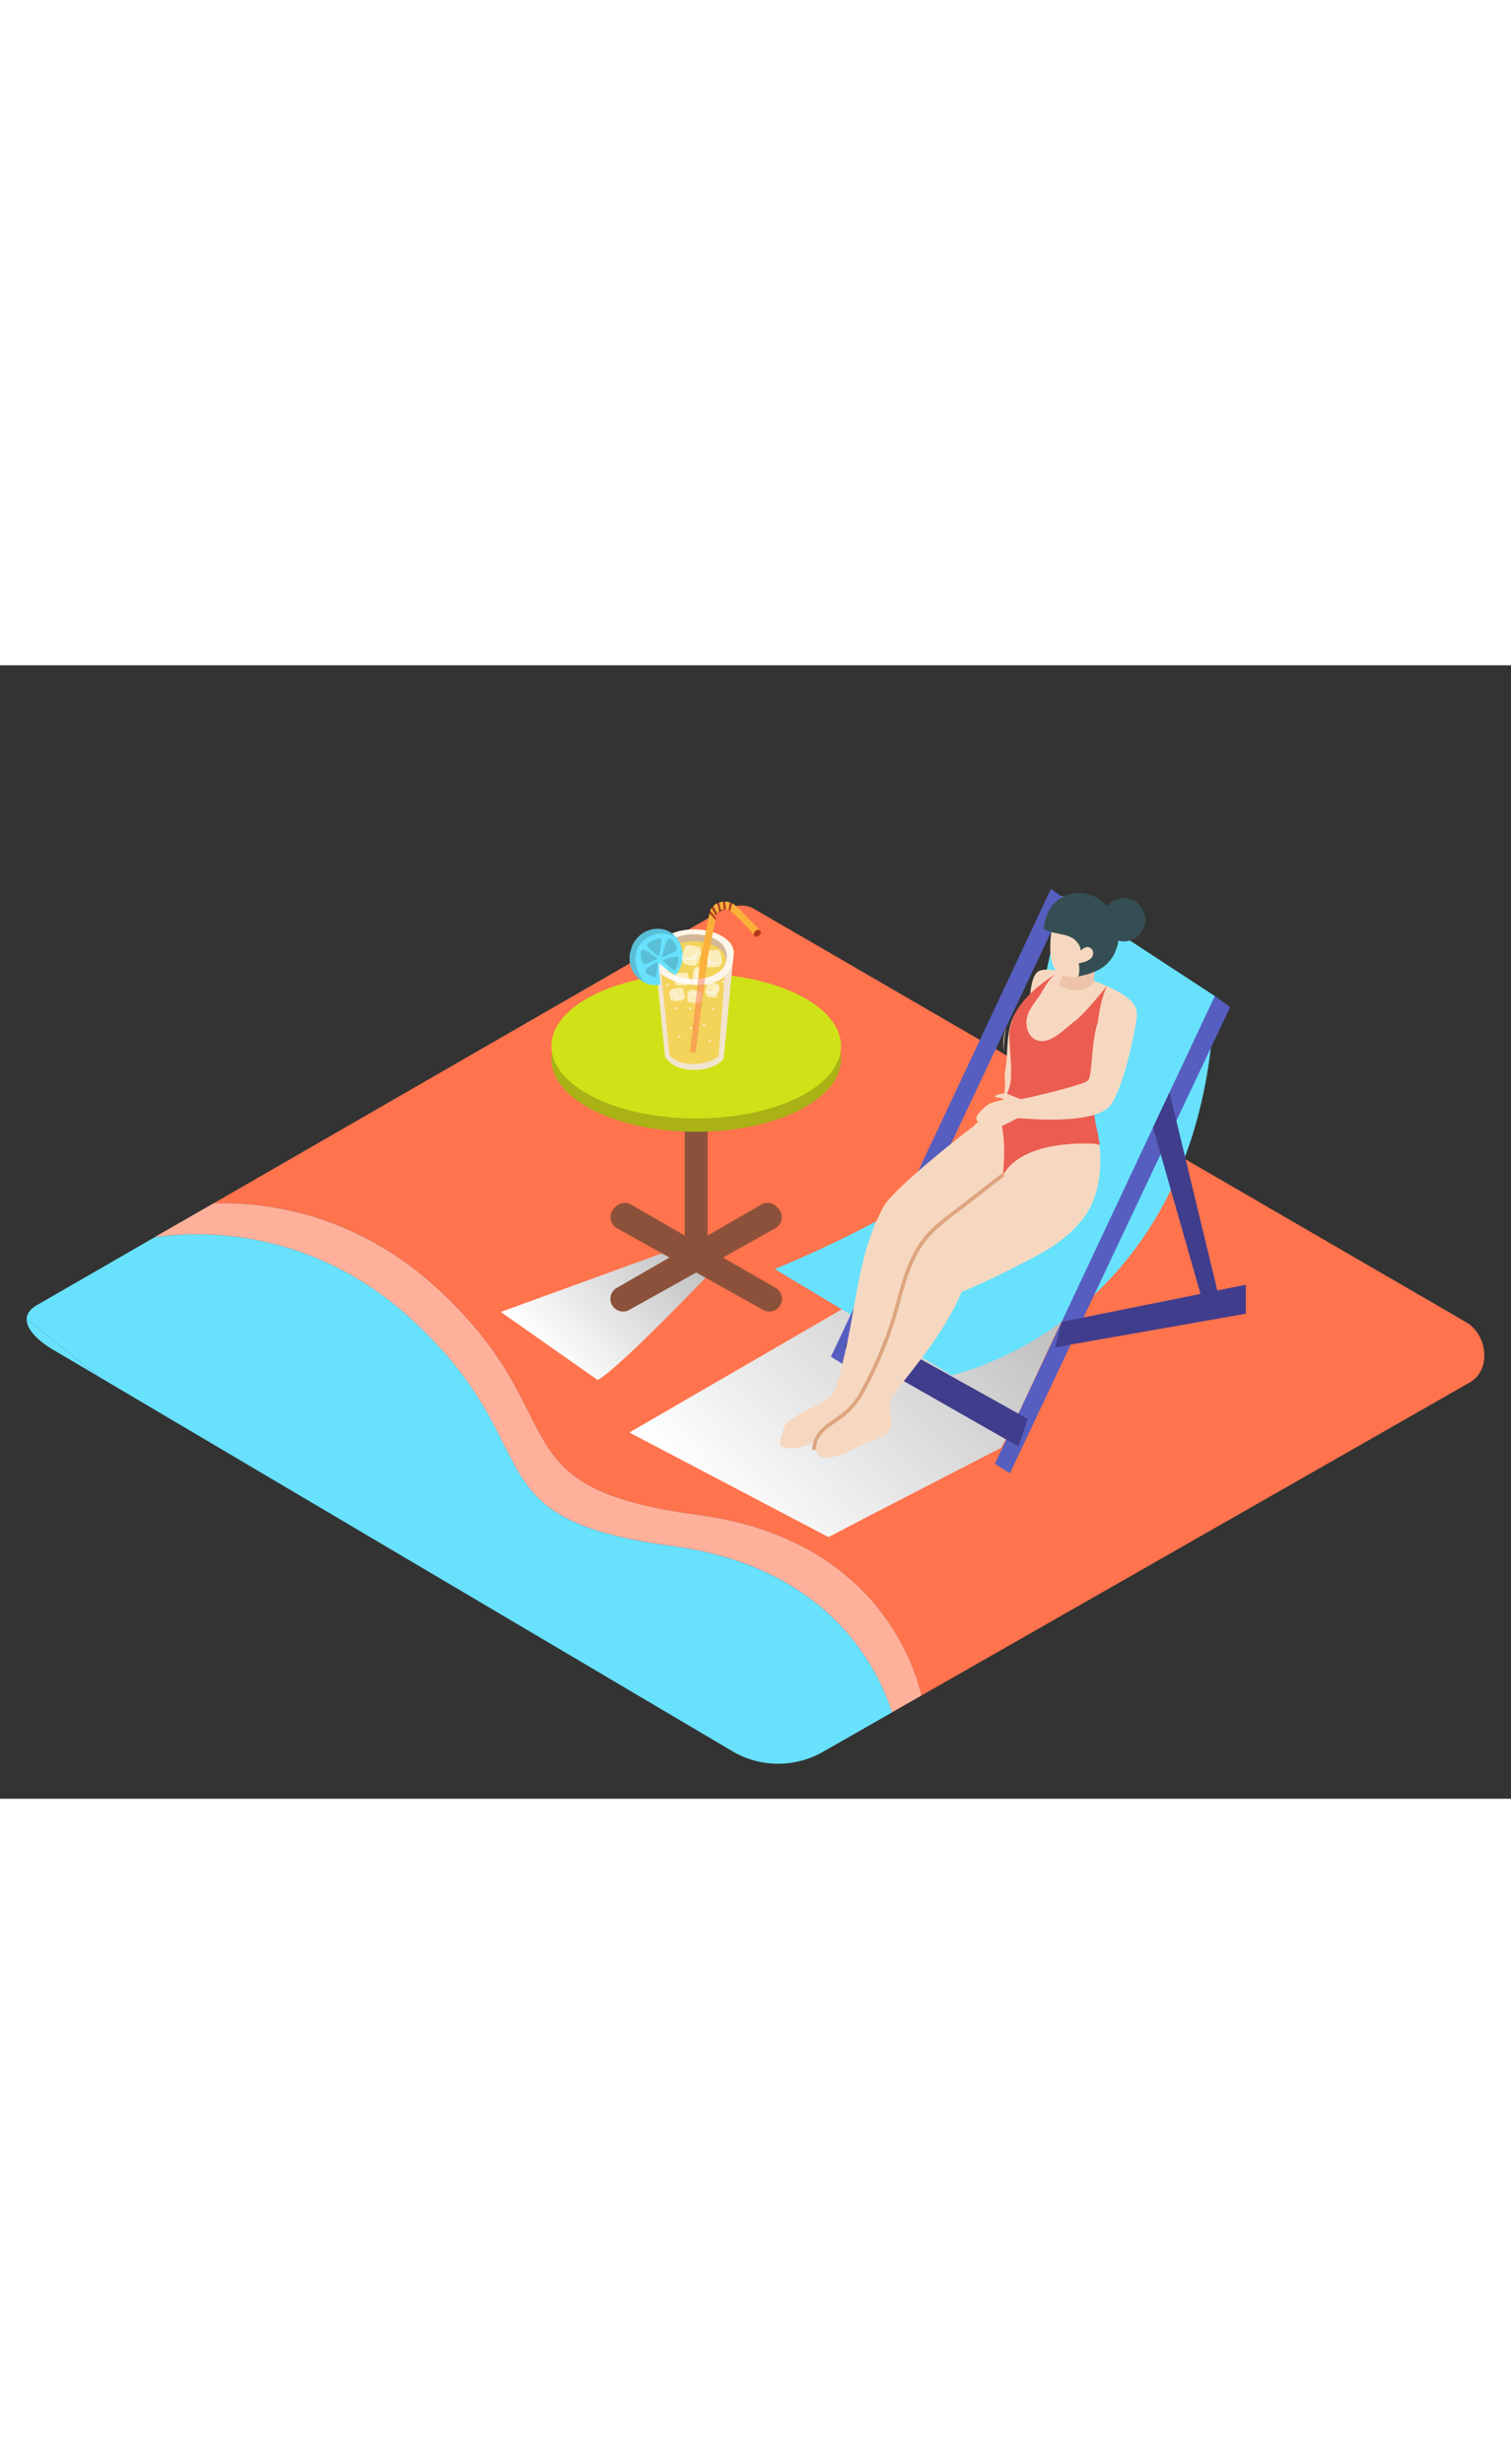 <svg xmlns="http://www.w3.org/2000/svg" xmlns:xlink="http://www.w3.org/1999/xlink" viewBox="0 0 400 300" data-imageid="relaxing-isometric" imageName="Relaxing" class="illustrations_image" style="width: 184px;"><rect x="0" y="0" width="400" height="300" fill="#333333" stroke="none"/><defs><linearGradient id="linear-gradient" x1="212.38" y1="116.34" x2="144.26" y2="181.84" gradientUnits="userSpaceOnUse"><stop offset="0" stop-color="gray"/><stop offset="1" stop-color="#fff"/></linearGradient><linearGradient id="linear-gradient-2" x1="336.24" y1="89.33" x2="192.84" y2="227.21" xlink:href="#linear-gradient"/></defs><title>PP</title><g style="isolation:isolate"><g id="Layer_2" data-name="Layer 2"><path d="M388.11,173.86,199.45,64.37c-2.75-1.6-6.86-.5-9.57,1.18L56.58,142.38c15-.41,38.62,3,60.49,23.75,35.49,33.64,13.93,51.57,67.74,58.74,45.91,6.12,56.9,38.45,59.14,47.8l145.19-82.88C394.85,186.47,393.83,177.19,388.11,173.86Z" fill="#ff734d"/><path d="M184.8,224.87c-53.81-7.17-32.25-25.1-67.74-58.74C95.2,145.41,71.53,142,56.58,142.38l-15.69,9c12.7-1.83,42.45-2.58,69.44,23,35.49,33.64,13.93,51.57,67.74,58.74,40.89,5.45,54.08,31.69,58.06,44l7.81-4.46C241.71,263.31,230.72,231,184.8,224.87Z" fill="#ff734d"/><path d="M184.8,224.87c-53.81-7.17-32.25-25.1-67.74-58.74C95.2,145.41,71.53,142,56.58,142.38l-15.69,9c12.7-1.83,42.45-2.58,69.44,23,35.49,33.64,13.93,51.57,67.74,58.74,40.89,5.45,54.08,31.69,58.06,44l7.81-4.46C241.71,263.31,230.72,231,184.8,224.87Z" fill="#fff" opacity="0.44"/><path d="M14.56,181.45,26,188.2,7.06,173C6.95,175.94,10.55,179.2,14.56,181.45Z" fill="#68e1fd" class="target-color"/><path d="M7.06,173,26,188.2l168.3,99.47A23.9,23.9,0,0,0,218,287.5l18.15-10.36c-4-12.29-17.17-38.53-58.06-44-53.81-7.17-32.25-25.1-67.74-58.74-27-25.58-56.74-24.83-69.44-23L9.51,169.5C7.84,170.54,7.11,171.74,7.06,173Z" fill="#68e1fd" class="target-color"/><path d="M158.22,189.17c6.07-3.28,32.46-31.15,32.46-31.15-.85-2.52-1.66-4.8-4.17-6.48l-53.94,19.61Z" fill="url(#linear-gradient)" style="mix-blend-mode:multiply"/><path d="M281,173.79c-18.11-7.35-45.31-8.77-46.91-9.84l-67.47,39.11,52.7,27.69c3.27-1.77,25.71-13.35,45.71-23.65C269.68,198.69,276.67,182.34,281,173.79Z" fill="url(#linear-gradient-2)" style="mix-blend-mode:multiply"/><path d="M281,61s-8.84,56.16-25.48,70.72-50.44,28.08-50.44,28.08l46.8,28.08s67.08-14,69.68-100.36Z" fill="#68e1fd" class="target-color"/><polygon points="321.61 87.52 263.37 211.36 267.35 213.85 325.64 90.47 321.61 87.52" fill="#565ec0"/><polygon points="278.22 59.15 219.97 183 223.96 185.49 282.24 62.11 278.22 59.15" fill="#565ec0"/><polygon points="323.74 171.62 309.6 113.06 305.24 122.32 319.3 171.62 323.74 171.62" fill="#403d8c"/><polygon points="281.04 173.79 329.8 163.95 329.8 171.62 279.32 180.51 281.04 173.79" fill="#403d8c"/><path d="M272.05,199.49c-1.21-.81-45.63-25.44-45.63-25.44l-2.83,6.46,46,26.25Z" fill="#403d8c"/><path d="M266.31,95.95a15.52,15.52,0,0,0-.7,3.88c0,1.12,0,2.16,0,3.15A49.62,49.62,0,0,1,266.31,95.95Z" fill="#f6d8c0"/><path d="M300.81,91.2c-.87-4.68-13.7-9-20.38-10.12a.43.43,0,0,1-.16.33c-.39.34-.77.71-1.14,1.08-2.86,4-8.07,5.53-10.49,9.88-2.69,4.83-1.51,10.7-2.73,15.94a18.34,18.34,0,0,1-.3,6.4c-1.06,3.62-7.47,6.68-7.47,6.68s-.06.25-.09.37c-1.65,1.11-19.56,15.14-23.71,20.77q-.49.84-.95,1.7c-.23.51-.6,1.24-1.06,2.13-5.24,11.35-5.91,24.75-9,37.09,3.93-4.31,11.73-13.34,17.46-20-5.69,12.15-12.41,29.94-13,31.67-.9,2.48-13.06,8.78-11.71,12.83s8.58.18,11.06-1.17,6.5-1.76,8.3-4.24-1.13-4.73.68-8.55,12.83-14.86,18.46-28.14c5.62-2.36,11.13-5,16.53-7.82,6.22-3.25,10.66-5.59,15.24-11.13,5.71-6.9,5.84-17.73,3.54-25.49-1.49-5,0-10.72,3-16S301.87,96.94,300.81,91.2Z" fill="#f6d8c0"/><path d="M285,82.1s-8-2.66-10.26-1S272.58,90,272.58,90" fill="#f6d8c0"/><path d="M290.11,112a33.69,33.69,0,0,1,.27-6.16c-.38-6.28,0-15.44,2.74-21.09-1.87,2.29-6.24,7.73-8.67,9.5-2.65,1.92-7.13,7.15-10.9,4.48-1.35-1-1.82-2.68-1.87-4.53l.16-.78s0,0,0,0c.45-2.47,2.4-4.43,3.68-6.5s2.36-4.23,4.35-5.48c-4,2.55-8.06,5.63-10.6,9.75a16.59,16.59,0,0,0-2.11,6.12c.06,3.83.61,7.63.48,11.5a11.14,11.14,0,0,1-3.17,7.6,6.31,6.31,0,0,0-.71,1.44c3.24,5.58,1.69,17.19,1.69,17.19,5.78-10.41,25.81-8.28,25.81-8.28C288.38,119.75,290.11,112,290.11,112Z" fill="#eb5d51"/><path d="M290.62,123.8a38.15,38.15,0,0,1-1-5.31c-.44-4.15,2.57-11.38,2.57-11.38a14.67,14.67,0,0,1-1.93-5.86s.4,5.43-.46,5.88-6.36,18.57-3.15,19a28.48,28.48,0,0,1,4.36.82A24.93,24.93,0,0,0,290.62,123.8Z" fill="#eb5d51"/><path d="M223.33,183.45c-.38,1.35-1.51,7.79-3.36,9.86s-11.64,5.93-12.16,7.73-2,4.75-.85,5.73,5.66.38,8-1,8.72-4.51,10.52-5.8,5.69-12.51,7-17,9-21,9.59-22.17S225.54,175.67,223.33,183.45Z" fill="#f6d8c0"/><path d="M265,134.65l-10.66,8.27c-3.32,2.57-6.89,5-9.59,8.28-4.3,5.19-6,11.87-7.73,18.24a97.69,97.69,0,0,1-9.07,22.36,21.6,21.6,0,0,1-3.75,5.1,58.8,58.8,0,0,1-5.18,3.84c-2.17,1.68-3.82,3.71-4,6.53,0,.64,1,.64,1,0,.26-4.42,4.62-6.19,7.64-8.59a23.34,23.34,0,0,0,5.91-7.81,101.75,101.75,0,0,0,8.19-20.38c1.9-7,3.65-14.43,8.8-19.83,2.74-2.88,6.1-5.18,9.23-7.61l9.9-7.68C266.17,135,265.45,134.26,265,134.65Z" fill="#dda57f"/><path d="M300.93,92.88s-8.48-3.84-10.3,1.59-1.4,14.06-2.59,15.38c-1,1.15-13.9,4.26-17.87,5a7.79,7.79,0,0,0-.77,5c3.35.2,21.35,1.9,24.89-3.84C298.2,109.64,300.8,94.77,300.93,92.88Z" fill="#f6d8c0"/><path d="M270.17,114.82s-3-1.16-3.6-1.46-3.12.34-3.2.72,1.37.36,2.24.64-3.11.78-4.15,1.61-3.3,2.77-3,3.77,1.91,2.94,3.24,3.07,7.95-3.47,7.95-3.47Z" fill="#f6d8c0"/><path d="M289.55,83.95c.3-4.38,1.39-11.91,1.39-11.91a92.33,92.33,0,0,0-8.59,6c-.55,2.3-1.27,4.55-2,6.79C283.36,86.36,287.49,86.68,289.55,83.95Z" fill="#edc4a9"/><path d="M279.14,66.46s-2,7.28-.66,12.13,6.8,4.63,9.67,2.63,6.93-12,4.74-14.32S280.93,62.94,279.14,66.46Z" fill="#f6d8c0"/><path d="M286.13,75.51a3.11,3.11,0,0,1,1.38-.89,1.55,1.55,0,0,1,1.87,1.5c.12,1.71-2.23,2.55-3.79,2.72a9.69,9.69,0,0,1-.09,3.57,19.93,19.93,0,0,1,2.26-.57,22.38,22.38,0,0,0,2.38-.91,9.53,9.53,0,0,0,5.17-5.32c2.1-5.09.21-10.5-4.34-13.68a9.21,9.21,0,0,0-4.19-1.61,9.31,9.31,0,0,0-6.39,1.54,9.09,9.09,0,0,0-2.91,3.48,10.93,10.93,0,0,0-.79,2.23c-.06.25-.53,2.12-.32,2.25,2.37,1.49,6.57,1,8.43,3.12A4.39,4.39,0,0,1,286.13,75.51Z" fill="#354e53"/><circle cx="297.46" cy="67.36" r="5.72" transform="translate(177.37 347.71) rotate(-79.57)" fill="#354e53"/><rect x="181.27" y="97.37" width="6.05" height="60.93" rx="3.03" ry="3.03" fill="#8c513a"/><path d="M162.9,170.33h0a3.32,3.32,0,0,0,3.68.29L205.26,149a3.32,3.32,0,0,0,.87-5.11l-.42-.48a3.32,3.32,0,0,0-4.15-.68l-38.27,22.05A3.32,3.32,0,0,0,162.9,170.33Z" fill="#8c513a"/><path d="M205.7,170.33h0a3.32,3.32,0,0,1-3.68.29L163.34,149a3.32,3.32,0,0,1-.87-5.11l.42-.48a3.32,3.32,0,0,1,4.15-.68l38.27,22.05A3.32,3.32,0,0,1,205.7,170.33Z" fill="#8c513a"/><ellipse cx="184.3" cy="104.29" rx="38.33" ry="19.17" fill="#aab216"/><ellipse cx="184.3" cy="100.78" rx="38.33" ry="19.17" fill="#cfe217"/><g id="Layer_2-2" data-name="Layer 2"><path d="M173.27,76.16h0c0-3.45,4.69-6.23,10.48-6.23s10.48,2.78,10.48,6.23a3.78,3.78,0,0,1-.07.7l-2.58,27.24s-1.91,3-7.81,3-7.7-3.47-7.7-3.47L173.34,76.9A3.78,3.78,0,0,1,173.27,76.16Z" fill="#f3e4cf"/><path d="M192.15,78.05l-1.93,25.46s-2.18,2-6.73,2-6.24-2.19-6.26-2.49-2.41-24-2.41-24" fill="#f3d35a"/><path d="M194.08,78.1a6.39,6.39,0,0,1-.85,2.44c-1.57,2.92-5.06,4-8.16,4.08a17.2,17.2,0,0,1-5.27-.69,12.68,12.68,0,0,1-4.27-1.9,5.15,5.15,0,0,1-1.48-1.71,7.39,7.39,0,0,1-.6-2.72,5.54,5.54,0,0,1,.46-3.53,7.51,7.51,0,0,1,3.22-2.74,15.18,15.18,0,0,1,6.65-1.42c5.78,0,10.48,2.79,10.48,6.23a3.78,3.78,0,0,1-.07.7Z" fill="#fff6eb"/><path d="M191.31,74a4.87,4.87,0,0,1,.67,5.07c-1.28,2.93-16.55-.27-16.55-.27s-.72-2.44.23-4" fill="#d3b897"/><ellipse cx="183.74" cy="76.18" rx="8.4" ry="5" fill="#d3b897"/><ellipse cx="183.74" cy="78.05" rx="8.4" ry="5" fill="#f3d35a"/><path d="M167.11,75.05A7.25,7.25,0,0,1,176,70c3.65,1.15,5.59,5.3,4.34,9.25A8,8,0,0,1,178.84,82a16.82,16.82,0,0,1-4-2.95.2.2,0,0,0-.34.14,33.73,33.73,0,0,0,.36,5.29,6.5,6.5,0,0,1-3.4-.14A7.23,7.23,0,0,1,167.11,75.05Z" fill="#68e1fd" class="target-color"/><path d="M167.11,75.05A7.25,7.25,0,0,1,176,70a6.5,6.5,0,0,1,2.91,1.9,9.15,9.15,0,0,0-4.22-.89,7.36,7.36,0,0,0-4.48,2,6.54,6.54,0,0,0-2,4.32,9.8,9.8,0,0,0,1.32,5,8.56,8.56,0,0,0,1,1.56A7.33,7.33,0,0,1,167.11,75.05Z" opacity="0.15" style="isolation:isolate"/><path d="M175.34,78.05s2.93,2.86,3.28,2.76a6.07,6.07,0,0,0,1-3.54C179.4,76.49,175.34,78.05,175.34,78.05Z" opacity="0.15" style="isolation:isolate"/><path d="M175.17,77.28s4.14-1.43,4.08-2.22-1.08-2.71-2-2.76S175.17,77.28,175.17,77.28Z" opacity="0.15" style="isolation:isolate"/><path d="M174.43,77.06s1.08-4.41.44-4.75-3.3,1.07-3.59,1.69S174.43,77.06,174.43,77.06Z" opacity="0.15" style="isolation:isolate"/><path d="M174.14,77.67s-3.64-3-4.28-2.21,0,3.18.54,3.48S174.14,77.67,174.14,77.67Z" opacity="0.15" style="isolation:isolate"/><path d="M173.72,78.69s-3.37,1.55-2.88,2.47,2.88,1.51,2.88,1.51l.42-4" opacity="0.15" style="isolation:isolate"/><path d="M191.24,78.83c0-.18-.5-3.32-1-3.45a12,12,0,0,0-3.45.23,8.26,8.26,0,0,0,.92,3.45C188,79.15,191.24,78.83,191.24,78.83Z" fill="#fff" opacity="0.58" style="isolation:isolate"/><path d="M191.24,78.83a12.47,12.47,0,0,1-1.09,1,19.77,19.77,0,0,1-3.68,0c-.46-.18-.87-2.27-.89-2.86s1.21-1.41,1.21-1.41a14.6,14.6,0,0,0,1.43,2.82A21.58,21.58,0,0,0,191.24,78.83Z" fill="#fff" opacity="0.58" style="isolation:isolate"/><path d="M185.14,74.57c-.19,0-3.26-.8-3.57-.38a11.94,11.94,0,0,0-1.1,3.28,8.3,8.3,0,0,0,3.54.46C184.2,77.69,185.14,74.57,185.14,74.57Z" fill="#fff" opacity="0.58" style="isolation:isolate"/><path d="M185.14,74.57a12.45,12.45,0,0,1,.55,1.4,20.07,20.07,0,0,1-1.38,3.41c-.34.36-2.43-.06-3-.26s-.85-1.65-.85-1.65a14.6,14.6,0,0,0,3.15-.25A21.62,21.62,0,0,0,185.14,74.57Z" fill="#fff" opacity="0.58" style="isolation:isolate"/><path d="M184.37,79.84c.13,0,2.44.48,2.53.86a8.74,8.74,0,0,1-.28,2.55,6.29,6.29,0,0,1-2.53-.79C184,82.26,184.37,79.84,184.37,79.84Z" fill="#fff" opacity="0.58" style="isolation:isolate"/><path d="M184.37,79.84a9.14,9.14,0,0,0-.81.77,14.6,14.6,0,0,0-.12,2.72c.12.34,1.65.72,2.09.76s1.08-.85,1.08-.85a10.92,10.92,0,0,1-2-1.15A16.16,16.16,0,0,1,184.37,79.84Z" fill="#fff" opacity="0.58" style="isolation:isolate"/><path d="M190.14,84.33c-.14,0-2.42-.59-2.65-.28a8.86,8.86,0,0,0-.81,2.43,6.31,6.31,0,0,0,2.62.35C189.44,86.66,190.14,84.33,190.14,84.33Z" fill="#fff" opacity="0.58" style="isolation:isolate"/><path d="M190.14,84.33a9.14,9.14,0,0,1,.41,1,14.2,14.2,0,0,1-1,2.53c-.25.26-1.8,0-2.22-.19s-.63-1.22-.63-1.22a10.91,10.91,0,0,0,2.34-.19A16.25,16.25,0,0,0,190.14,84.33Z" fill="#fff" opacity="0.58" style="isolation:isolate"/><path d="M182.57,83.92c0-.14-.37-2.46-.74-2.56a8.89,8.89,0,0,0-2.56.17,6.3,6.3,0,0,0,.67,2.56C180.15,84.16,182.57,83.92,182.57,83.92Z" fill="#fff" opacity="0.58" style="isolation:isolate"/><path d="M182.57,83.92a9.14,9.14,0,0,1-.81.77,14.53,14.53,0,0,1-2.73,0c-.33-.14-.64-1.68-.66-2.12s.9-1,.9-1a10.8,10.8,0,0,0,1.06,2.09A15.89,15.89,0,0,0,182.57,83.92Z" fill="#fff" opacity="0.58" style="isolation:isolate"/><path d="M182,86.45c0,.14-.13,2.48.22,2.66a8.87,8.87,0,0,0,2.54.34,6.26,6.26,0,0,0-.15-2.64A26.08,26.08,0,0,0,182,86.45Z" fill="#fff" opacity="0.58" style="isolation:isolate"/><path d="M182,86.45a9.14,9.14,0,0,1,.95-.6,14.7,14.7,0,0,1,2.67.54c.3.2.29,1.78.23,2.21s-1.09.85-1.09.85a10.73,10.73,0,0,0-.62-2.26A15.8,15.8,0,0,0,182,86.45Z" fill="#fff" opacity="0.58" style="isolation:isolate"/><path d="M181.35,88c0-.14-.37-2.46-.74-2.56a8.89,8.89,0,0,0-2.56.17,6.3,6.3,0,0,0,.67,2.56C178.93,88.24,181.35,88,181.35,88Z" fill="#fff" opacity="0.58" style="isolation:isolate"/><path d="M181.35,88a9.14,9.14,0,0,1-.81.77,14.54,14.54,0,0,1-2.73,0c-.33-.14-.64-1.68-.66-2.12s.9-1,.9-1a10.8,10.8,0,0,0,1.06,2.09A15.89,15.89,0,0,0,181.35,88Z" fill="#fff" opacity="0.58" style="isolation:isolate"/><path d="M188.83,90.72a.27.27,0,1,1-.24.24A.27.27,0,0,1,188.83,90.72Z" fill="#ffefdc"/><path d="M189.94,85.69a.27.27,0,1,1-.24.24A.27.27,0,0,1,189.94,85.69Z" fill="#ffefdc"/><path d="M191.35,83.52a.27.27,0,1,1-.24.24A.27.27,0,0,1,191.35,83.52Z" fill="#ffefdc"/><path d="M185.44,85a.27.27,0,1,1-.24.24A.27.27,0,0,1,185.44,85Z" fill="#ffefdc"/><path d="M176.72,84.29a.27.27,0,1,1-.24.24A.27.27,0,0,1,176.72,84.29Z" fill="#ffefdc"/><path d="M182.69,90.55a.27.27,0,1,1-.24.24A.27.27,0,0,1,182.69,90.55Z" fill="#ffefdc"/><path d="M178.77,90.49a.27.27,0,1,1-.24.24A.27.27,0,0,1,178.77,90.49Z" fill="#ffefdc"/><path d="M179.88,98.09a.27.27,0,1,1-.24.24A.27.27,0,0,1,179.88,98.09Z" fill="#ffefdc"/><path d="M186.31,94.88a.27.27,0,1,1-.24.24A.27.27,0,0,1,186.31,94.88Z" fill="#ffefdc"/><path d="M182.95,95.74a.27.27,0,1,1-.24.24A.27.27,0,0,1,182.95,95.74Z" fill="#ffefdc"/><path d="M187.93,99.17a.27.27,0,1,1-.24.24A.27.27,0,0,1,187.93,99.17Z" fill="#ffefdc"/><path d="M190.71,62.71a3.41,3.41,0,0,1,.71-.14l.17,2a3.22,3.22,0,0,0-.74.25l-.51-2Z" fill="#fbb03b"/><path d="M189.87,63l.53,2.08-.15.11a1.84,1.84,0,0,0-.43.52l-1-2A4.37,4.37,0,0,1,189.87,63Z" fill="#fbb03b"/><path d="M193.3,62.79q-.2,1-.49,1.92l-.11-.05a1.63,1.63,0,0,0-.59-.11l-.17-2A4.68,4.68,0,0,1,193.3,62.79Z" fill="#fbb03b"/><path d="M194.14,63.17a11.77,11.77,0,0,1,2.28,2.07l4.93,5-1.6,1.26-.29-.33c-1.44-1.62-2.92-3.22-4.51-4.71A13.54,13.54,0,0,0,193.28,65q.3-1,.51-2Z" fill="#fbb03b"/><path d="M185.62,76.56l1.61-7.89c.21-1,.4-2.05.59-3.07l1.54,1.8c0,.27-.08.54-.13.78q-.83,4-1.64,7.93c-.09.45-.45,3.09-.9,6.57a9.14,9.14,0,0,1-1.84.33C185.23,79.59,185.53,77,185.62,76.56Z" fill="#fbb03b"/><path d="M188.4,64.18l1.15,2.19q-.06.18-.1.37L188,65A3,3,0,0,1,188.4,64.18Z" fill="#fbb03b"/><path d="M193.79,63q-.21,1-.51,2a3.45,3.45,0,0,0-.46-.26q.29-.95.49-1.92A4.78,4.78,0,0,1,193.79,63Z" fill="#b5391d"/><path d="M191.94,62.54l.17,2a2.4,2.4,0,0,0-.51.05l-.17-2A4,4,0,0,1,191.94,62.54Z" fill="#b5391d"/><path d="M190.35,62.83l.51,2a3.22,3.22,0,0,0-.46.27L189.87,63Z" fill="#b5391d"/><path d="M188.77,63.77l1,2a2.94,2.94,0,0,0-.26.62l-1.15-2.19A3.27,3.27,0,0,1,188.77,63.77Z" fill="#b5391d"/><path d="M187.82,65.51A3.29,3.29,0,0,1,188,65l1.5,1.76c0,.22-.09.43-.12.65q-.78-.89-1.54-1.81Z" fill="#b5391d"/><path d="M184.84,83a10.15,10.15,0,0,0,1.84-.33c-.88,6.79-2.15,16.84-2.51,19.7-.51.06-1,.1-1.54.1C182.92,100.42,184.05,90,184.84,83Z" fill="#ff734d" opacity="0.49" style="isolation:isolate"/><path d="M200.77,71.65a2.17,2.17,0,0,0,.6-.61l0,0,0,0a.56.56,0,0,0,0-.54l0-.09a.84.84,0,0,0-1.16-.3,1.37,1.37,0,0,0-.4.41,1.11,1.11,0,0,0-.24.5.74.74,0,0,0,1.15.71Z" fill="#b5391d"/></g></g></g></svg>